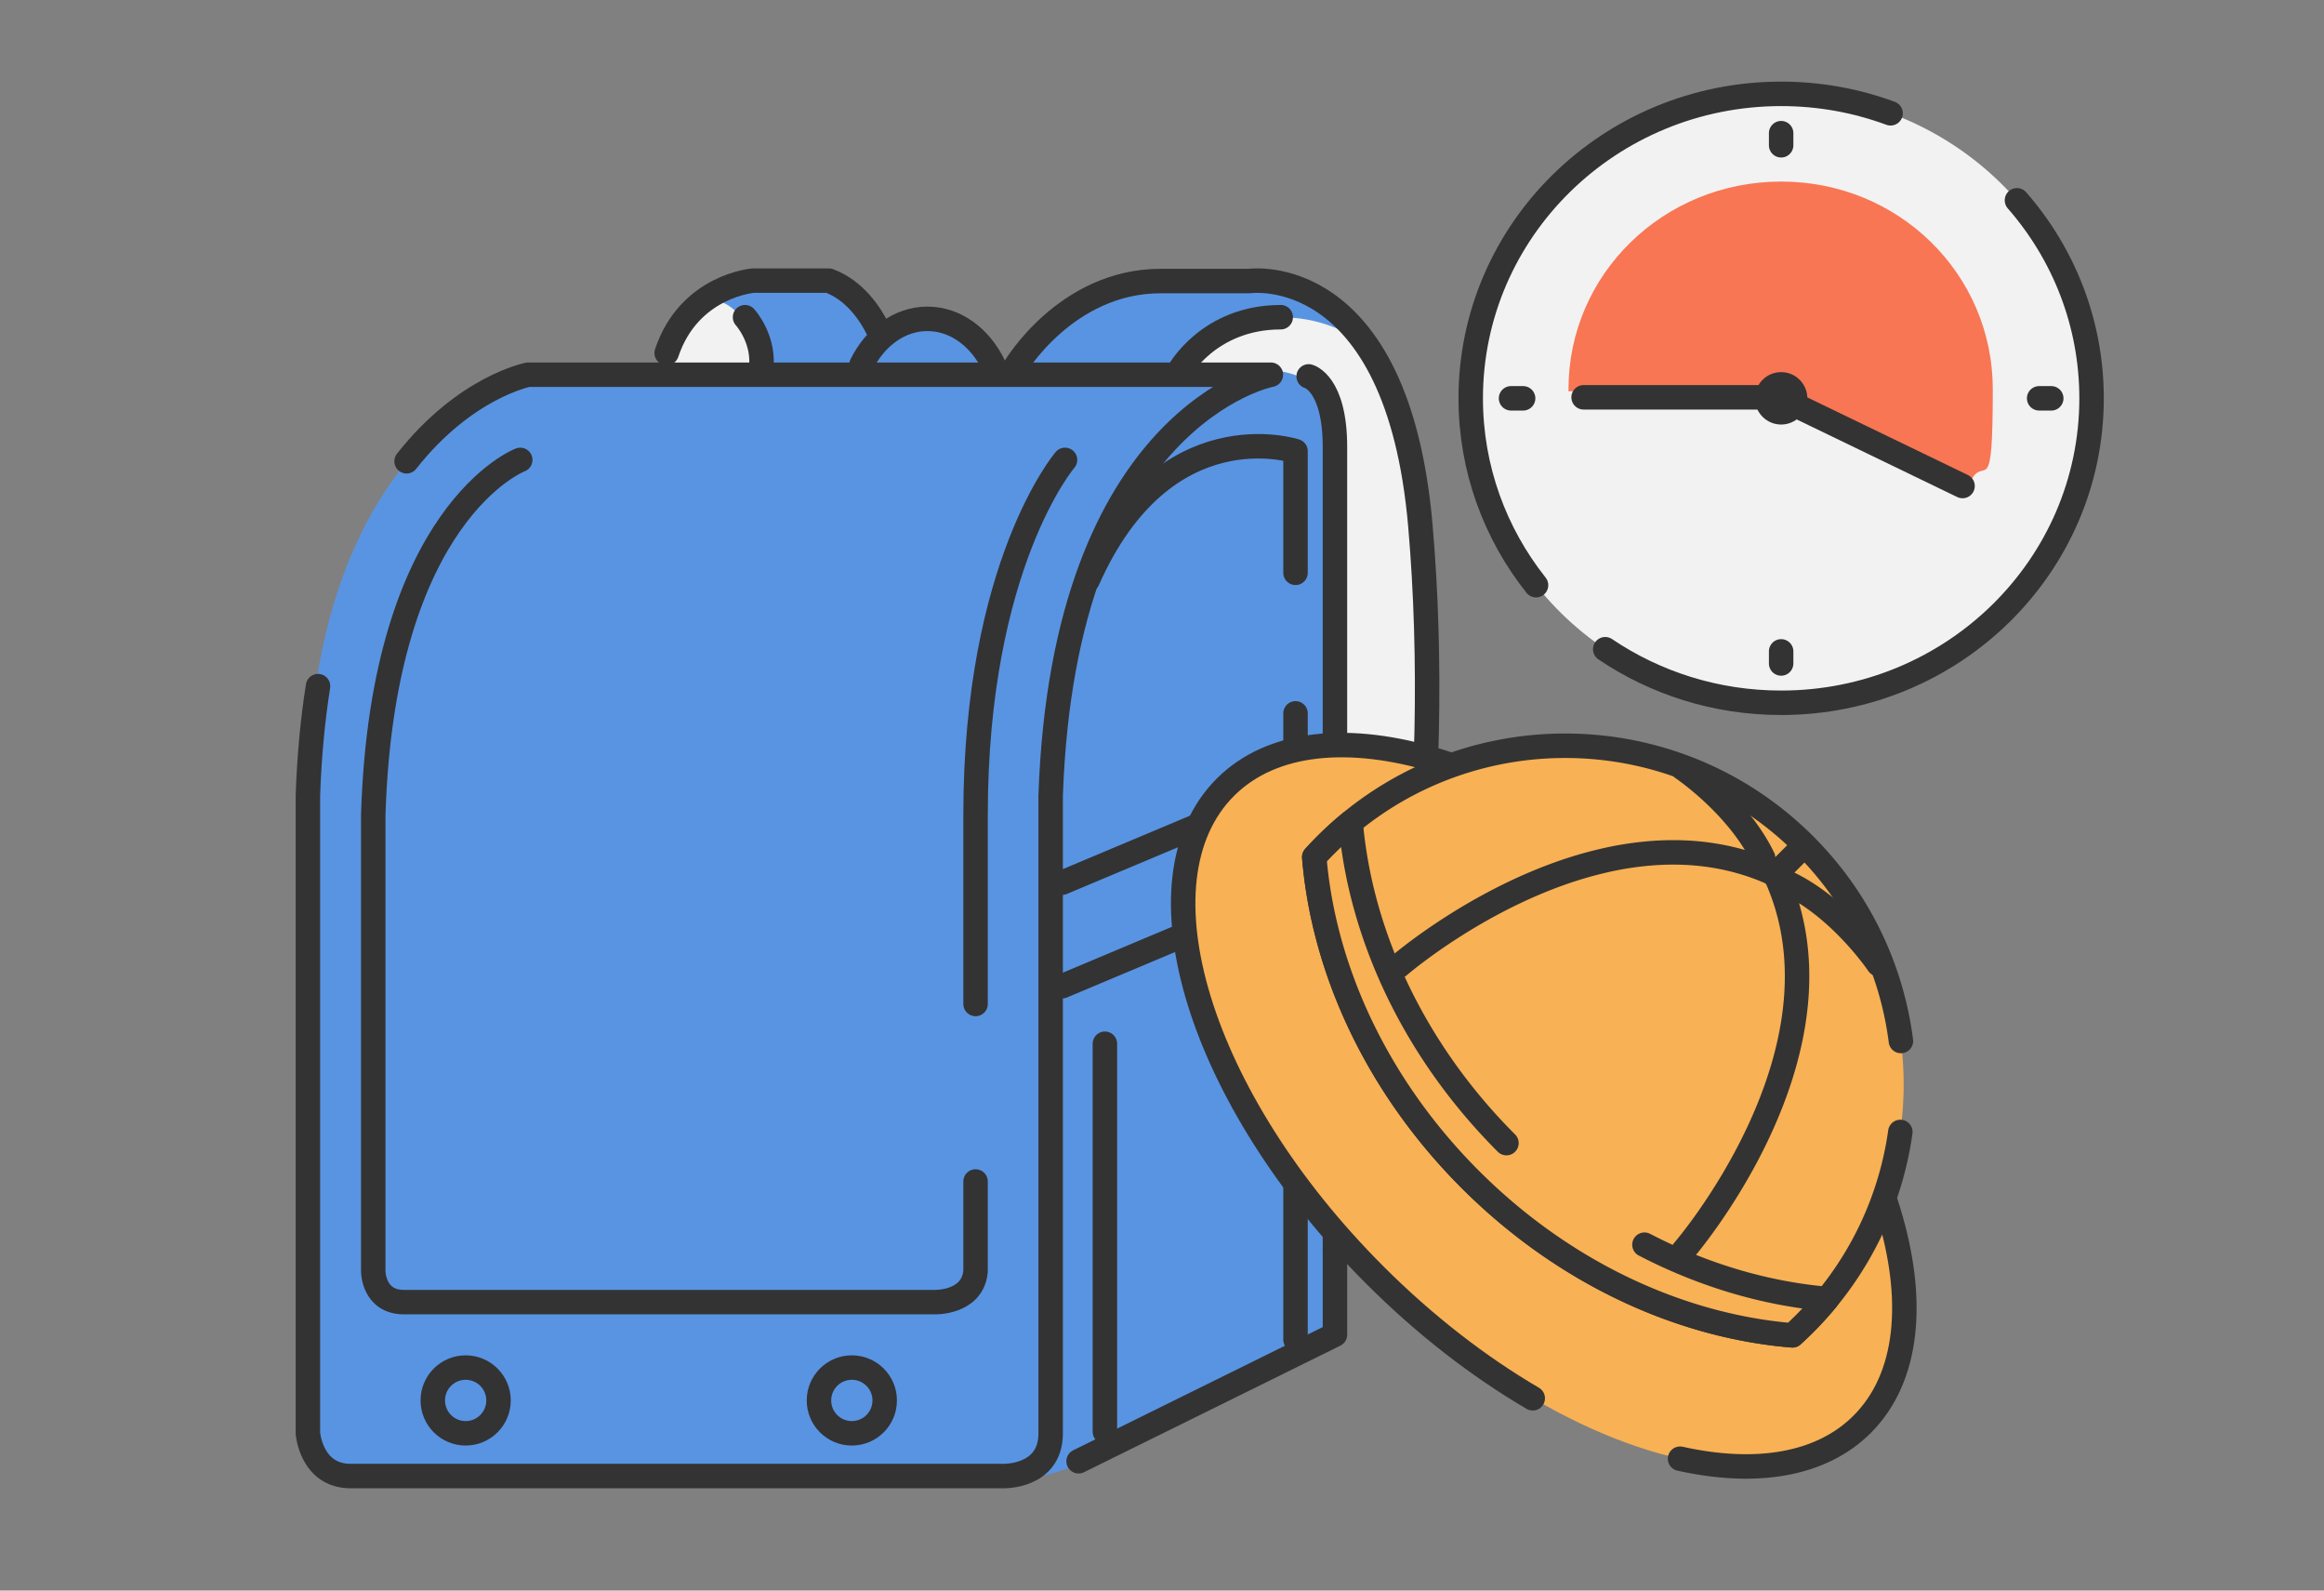 <svg xmlns="http://www.w3.org/2000/svg" width="190" height="130"><rect width="100%" height="100%" fill="#808080" stroke="none"/><defs><clipPath id="a"><path d="M0 0h190v130H0z" style="fill:none"/></clipPath></defs><g style="clip-path:url(#a)"><ellipse cx="145.618" cy="32.556" rx="25.379" ry="24.885" style="fill:#f2f2f2"/><path d="M125.58 47.828c-3.347-4.216-5.34-9.516-5.34-15.272 0-13.744 11.362-24.885 25.378-24.885 3.15 0 6.165.562 8.947 1.59M164.897 16.371c3.803 4.351 6.1 10.005 6.1 16.185 0 13.743-11.362 24.884-25.379 24.884-5.34 0-10.294-1.617-14.382-4.378" style="fill:none;stroke:#333;stroke-linecap:round;stroke-linejoin:round;stroke-width:2px"/><path d="M128.232 31.979v-.165c0-9.394 7.746-16.974 17.386-16.974s17.304 7.58 17.304 16.974-.659 5.274-1.812 7.498L145.7 31.98z" style="fill:#f87654;fill-rule:evenodd"/><circle cx="145.618" cy="32.556" r="2.142" style="fill:#333"/><path d="m145.618 32.556 14.832 7.168M128.232 31.979v-.165c0-9.394 7.746-16.974 17.386-16.974s17.304 7.58 17.304 16.974-.659 5.274-1.812 7.498L145.7 31.98z" style="fill:none"/><circle cx="145.618" cy="32.556" r="2.142" style="fill:none"/><path d="M129.468 32.473h16.233M145.618 32.556l14.832 7.168M145.618 10.884v.99M145.618 53.238v.989M167.702 32.556h-.99M124.524 32.556h-.989" style="fill:none;stroke:#333;stroke-linecap:round;stroke-linejoin:round;stroke-width:2px"/><path d="M53.655 31.098s3.224-6.851 6.247-7.254c0 0 3.224 3.022 2.821 6.65zM96.243 30.494s6.583-8.263 12.225-5.038c0 0 9.673-.202 8.061 41.715 0 0-1.612 26.802-7.254 33.855l-5.442-63.68z" style="fill:#f2f2f2"/><path d="M43.175 30.628s-17.196 4.3-18.002 32.915v53.47s-.269 2.956 2.821 3.628l54.948.269s3.359.269 9.539-3.359l16.794-8.464-.27-74.697s-.268-4.434-6.448-4.165l-6.314.269s5.642-7.792 14.51-2.956c0 0-3.09-4.836-6.718-4.702H93.42s-8.06 1.075-10.21 7.39h-1.88s-1.479-6.853-9.54-2.956c0 0-2.015-3.897-4.299-4.434h-6.314s-2.553.672-3.224 1.612c0 0 3.493-.134 4.03 5.777z" style="fill:#5994e2;fill-rule:evenodd"/><path d="M26 56.08c-.425 2.69-.714 5.66-.827 8.941v52.127s.268 3.493 3.493 3.493h53.336s3.896.135 3.896-3.493V65.021c1.075-31.168 18.003-34.393 18.003-34.393H43.175s-5.14.98-9.935 7.073M106.99 30.763s2.15.537 2.15 5.776v72.548l-20.958 10.345" style="fill:none;stroke:#333;stroke-linecap:round;stroke-linejoin:round;stroke-width:2px"/><path d="M105.916 46.817v-9.942s-10.748-3.56-16.995 10.547M105.916 109.49V58.304M79.758 82.057V66.606c0-20.476 7.313-29.018 7.313-29.018M42.534 37.588S31.27 41.86 30.516 66.606v37.308s0 2.512 2.512 2.512h43.338s3.14.126 3.392-2.512v-7.349M86.838 72.142l18.54-7.793M86.838 80.606l18.54-7.793M90.331 85.308v31.706M81.218 29.822c-1.106-2.252-3.106-3.762-5.396-3.762s-4.29 1.51-5.397 3.762" style="fill:none;stroke:#333;stroke-linecap:round;stroke-linejoin:round;stroke-width:2px"/><path d="M82.942 30.09s4.165-7.12 11.957-7.12h7.255s12.091-1.746 13.972 20.018-1.209 47.156-6.986 59.113" style="fill:none;stroke:#333;stroke-linecap:round;stroke-linejoin:round;stroke-width:2px"/><path d="M96.377 30.36s2.418-4.434 8.33-4.434M71.76 26.883c-.599-1.204-1.852-3.14-3.999-3.946h-6.18s-5.235.403-7.077 5.914" style="fill:none;stroke:#333;stroke-linecap:round;stroke-linejoin:round;stroke-width:2px"/><path d="M60.91 25.926s1.477 1.612 1.343 3.896" style="fill:none;stroke:#333;stroke-linecap:round;stroke-linejoin:round;stroke-width:2px"/><circle cx="38.07" cy="114.461" r="2.687" style="fill:none;stroke:#333;stroke-linecap:round;stroke-linejoin:round;stroke-width:2px"/><circle cx="69.642" cy="114.461" r="2.687" style="fill:none;stroke:#333;stroke-linecap:round;stroke-linejoin:round;stroke-width:2px"/><ellipse cx="126.211" cy="90.376" rx="19.55" ry="36.815" style="fill:#f8b154" transform="rotate(-45 126.211 90.376)"/><path d="M125.31 114.285c-4.377-2.56-8.793-5.955-12.923-10.085C98.01 89.823 92.545 71.98 100.18 64.345c7.635-7.635 25.479-2.17 39.856 12.208s19.843 32.22 12.208 39.855c-3.368 3.368-8.723 4.187-14.89 2.816" style="fill:none;stroke:#333;stroke-linecap:round;stroke-linejoin:round;stroke-width:2px"/><path d="M147.53 69.057c-10.807-10.807-28.33-10.807-39.137 0q-.488.488-.945.994c.75 9.122 5.07 18.66 12.749 26.34s17.217 12 26.34 12.749q.505-.458.993-.945c10.808-10.808 10.808-28.33 0-39.138" style="fill:#f8b154"/><path d="M155.41 85.083a27.55 27.55 0 0 0-7.88-16.026c-10.807-10.807-28.33-10.807-39.137 0q-.487.488-.945.994c.75 9.122 5.07 18.66 12.749 26.34s17.217 12 26.34 12.749q.505-.458.993-.945a27.55 27.55 0 0 0 7.833-15.678" style="fill:none;stroke:#333;stroke-linecap:round;stroke-linejoin:round;stroke-width:2px"/><ellipse cx="145.107" cy="71.481" rx="1.053" ry="1.984" style="fill:#333" transform="rotate(-45 145.107 71.481)"/><path d="M114.347 78.961s5.268-4.57 12.462-7.302a33 33 0 0 1 4.625-1.39 26 26 0 0 1 3.844-.552c3.214-.212 6.539.225 9.769 1.704M137.626 102.24s14.138-16.292 7.54-30.7M137.543 62.773s4.511 3.03 6.598 7.339M153.567 78.796s-3.03-4.51-7.339-6.597M147.227 69.382l-1.571 1.571" style="fill:none;stroke:#333;stroke-linecap:round;stroke-linejoin:round;stroke-width:2px"/><path d="M122.89 93.877c-7.643-7.643-11.956-17.127-12.735-26.21a28 28 0 0 0-2.976 2.833c.75 9.122 5.07 18.66 12.749 26.34s17.217 11.999 26.34 12.749q.505-.458.993-.945a28 28 0 0 0 1.839-2.031c-9.083-.78-18.567-5.092-26.21-12.736" style="fill:#f8b154"/><path d="M123.16 93.428c-7.644-7.643-11.957-17.127-12.736-26.21a28 28 0 0 0-2.976 2.833c.75 9.122 5.07 18.66 12.749 26.34s17.217 12 26.34 12.749q.505-.458.993-.945a28 28 0 0 0 1.84-2.031c-4.978-.427-10.076-1.916-14.926-4.432" style="fill:none;stroke:#333;stroke-linecap:round;stroke-linejoin:round;stroke-width:2px"/></g></svg>